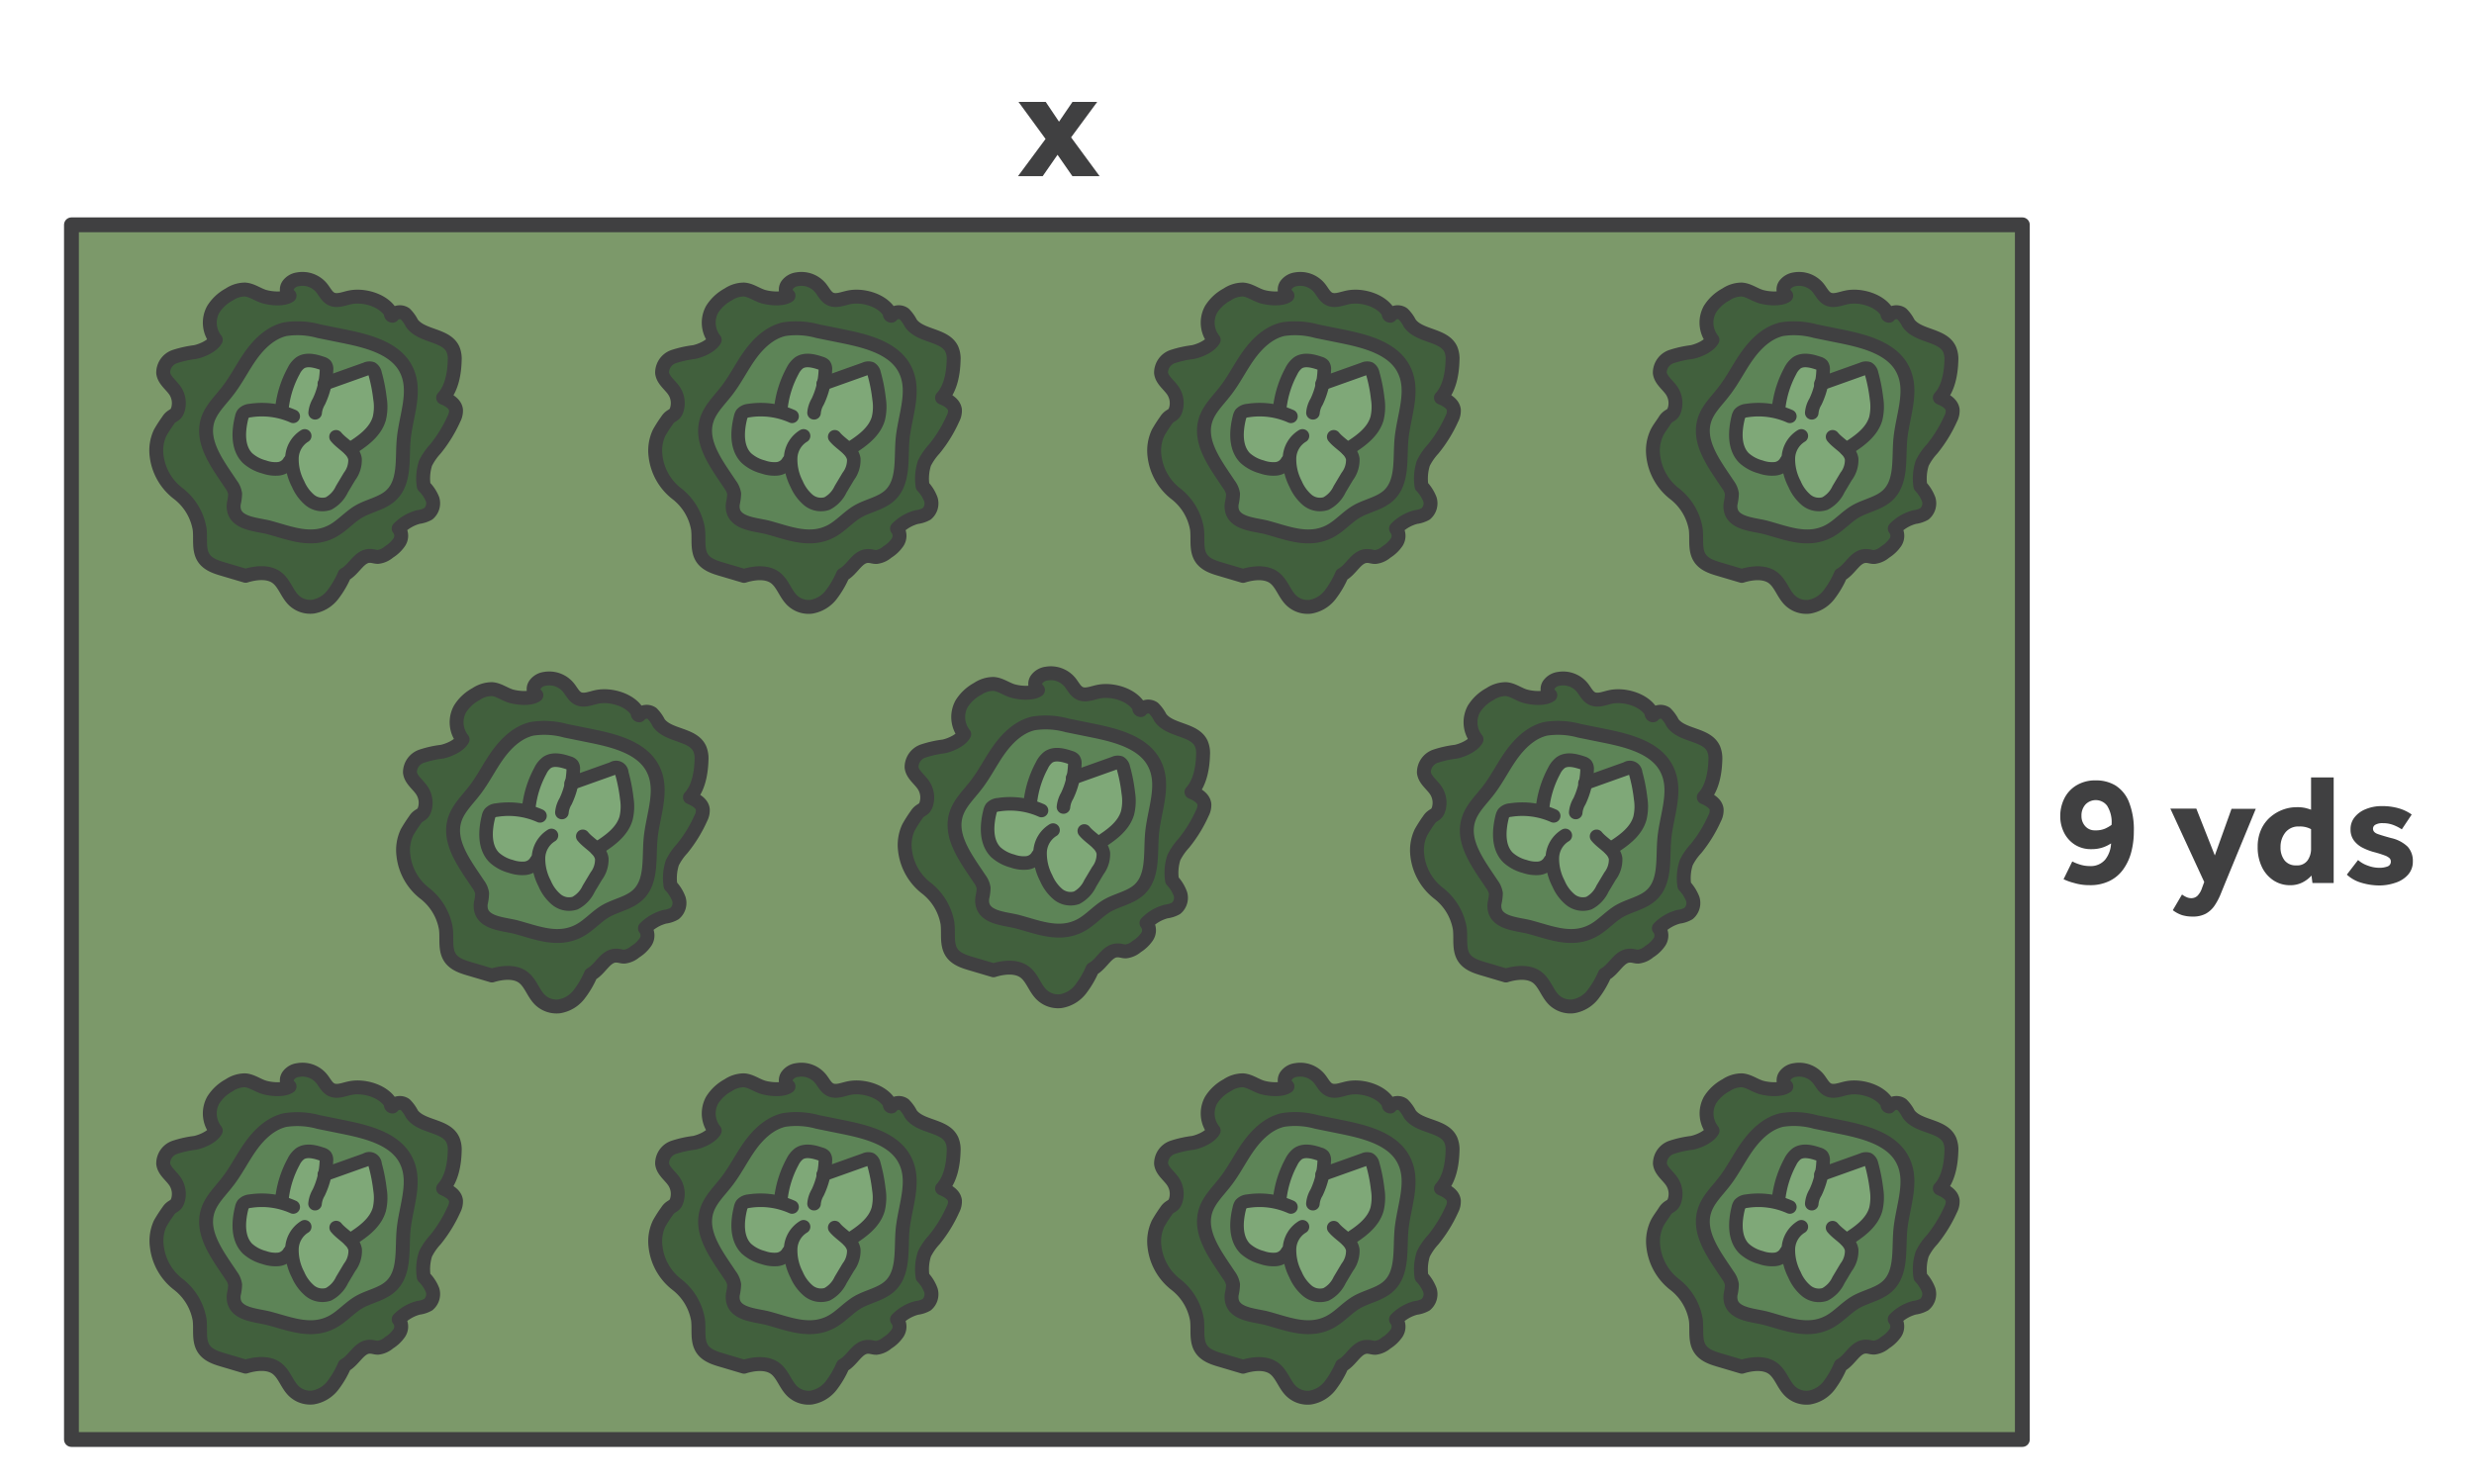 <svg xmlns="http://www.w3.org/2000/svg" width="500" height="300" viewBox="0 0 500 300"><defs><style>.cls-1{fill:#7c996a;stroke-width:3px;}.cls-1,.cls-2,.cls-3,.cls-5{stroke:#404041;stroke-linecap:round;stroke-linejoin:round;}.cls-2{fill:#41603d;}.cls-2,.cls-3{stroke-width:2.81px;}.cls-3{fill:#5d8457;}.cls-4{fill:#7fa878;}.cls-5{fill:none;stroke-width:2.74px;}.cls-6{fill:#404041;}</style></defs><g id="Layer_3" data-name="Layer 3"><rect class="cls-1" x="14.44" y="45.45" width="394.28" height="245.55"/></g><g id="Layer_2" data-name="Layer 2"><path class="cls-2" d="M85.64,98.28A10.08,10.08,0,0,1,86,93.64a12.39,12.39,0,0,1,2-2.89,27.72,27.72,0,0,0,3.75-6.1,3.46,3.46,0,0,0,.41-1.79c-.15-1.24-1.46-2-2.6-2.46,1.76-1.91,2.28-5,2.34-7.59a5,5,0,0,0-.36-2.21c-1.39-3-6.34-2.52-8.29-5.25a7.38,7.38,0,0,0-1.37-1.91,1.91,1.91,0,0,0-2.56.39.34.34,0,0,1-.28-.5c-1.37-2.59-5.46-3.82-8.32-3.21-1.25.26-2.59.87-3.74.31-.91-.44-1.35-1.46-2-2.25a5,5,0,0,0-4.74-1.72,2.92,2.92,0,0,0-2,1.18,1.63,1.63,0,0,0,.28,2.13c-1.16.81-3.61.6-5,.22s-2.58-1.36-4-1.46a5.75,5.75,0,0,0-3.19,1,8.61,8.61,0,0,0-3.23,3,5.58,5.58,0,0,0,.51,6.17c-.67,1.25-2.77,2.18-4.17,2.47a22.38,22.38,0,0,0-4.16.93,3.45,3.45,0,0,0-2.3,3.27c.17,1.5,1.66,2.45,2.48,3.73a4.55,4.55,0,0,1,.51,3.65c-.44,1.47-1.22,1-2,2.26a28.28,28.28,0,0,0-1.6,2.48,8.44,8.44,0,0,0-.72,4.65A11.28,11.28,0,0,0,36,99.75a11.5,11.5,0,0,1,4.33,7.11c.28,2-.28,4.32.89,6,.88,1.27,2.48,1.79,4,2.23l4.42,1.31c2.06-.64,4.7-.92,6.38.42,1.48,1.17,2,3.21,3.35,4.52a4.8,4.8,0,0,0,3.87,1.3,6.35,6.35,0,0,0,4-2.39,18.91,18.91,0,0,0,2.4-4.1c2-1.07,3-3.88,5.22-3.77.52,0,1,.21,1.53.2a4.09,4.09,0,0,0,2.22-1,6.9,6.9,0,0,0,2.1-2,2.35,2.35,0,0,0-.14-2.74,8.69,8.69,0,0,1,4-2.33,5.46,5.46,0,0,0,2-.65,2.8,2.8,0,0,0,.86-2.91A7.79,7.79,0,0,0,85.64,98.28Z"/><path class="cls-3" d="M67.11,107.4c2.06-1.08,3.6-3,5.62-4.11s4.58-1.55,6.3-3.16c2.9-2.72,2.2-7.35,2.56-11.3.43-4.65,2.57-9.53.66-13.79-2-4.51-7.58-6-12.44-7l-5.37-1.09a16.17,16.17,0,0,0-6.8-.4c-2.87.66-5.17,2.84-6.89,5.23s-3,5.07-4.85,7.4C44.49,81,42.74,82.65,42,84.84c-1.48,4.6,2.06,9.1,4.73,13.13a4.07,4.07,0,0,1,.79,1.84,9.43,9.43,0,0,1-.27,2c-.5,4.17,4.63,4.11,7.31,4.87C58.73,107.82,62.93,109.59,67.11,107.4Z"/><path class="cls-4" d="M60.79,88.37a9,9,0,0,0-1.52,6.9,10.32,10.32,0,0,0,1.5,3.57c1,1.54,2.6,2.94,4.43,2.8A5.42,5.42,0,0,0,68.94,99a14.94,14.94,0,0,0,2-4.37,4.69,4.69,0,0,0-.33-4.08c.29.24.72.06,1-.14a10.81,10.81,0,0,0,4.56-7.19,15.28,15.28,0,0,0-1.17-8.56.92.92,0,0,0-.39-.51,1,1,0,0,0-.56,0,45.57,45.57,0,0,0-8.7,2.67,3.64,3.64,0,0,0-.59-3.33,3.06,3.06,0,0,0-3.16-1,4.46,4.46,0,0,0-2.2,1.79,19.17,19.17,0,0,0-2.85,7.89c-.06.28-.13.61-.39.74a1,1,0,0,1-.53.05,21.19,21.19,0,0,0-6,.38,1.25,1.25,0,0,0-.73.34,1.27,1.27,0,0,0-.23.63c-.4,2.39-.79,5,.2,7.18a6.36,6.36,0,0,0,5.76,3.69,2.47,2.47,0,0,0,2.35-1.2c.18-.43.26-1,.72-1.12s.91.3,1.11,0"/><path class="cls-5" d="M59.26,84.16A15.54,15.54,0,0,0,50.54,83a2.09,2.09,0,0,0-1.41.66,2,2,0,0,0-.29.74c-.7,2.81-.86,6.16,1.19,8.21a8.08,8.08,0,0,0,3.37,1.79,6.82,6.82,0,0,0,2.82.38,2.91,2.91,0,0,0,2.3-1.51"/><path class="cls-5" d="M61.58,88.12A5.45,5.45,0,0,0,59,92.61a10.7,10.7,0,0,0,1.24,5.23,8.83,8.83,0,0,0,2.36,3.23,4,4,0,0,0,3.79.72A6.26,6.26,0,0,0,69.1,98.9l1.54-2.58a5.43,5.43,0,0,0,1.11-3.54c-.32-2-2.58-2.92-3.84-4.48"/><path class="cls-5" d="M57,82.33A20.33,20.33,0,0,1,59.35,75a4.48,4.48,0,0,1,1.31-1.64c1.27-.86,3-.41,4.43.08a1.47,1.47,0,0,1,.69.38,1.37,1.37,0,0,1,.21.94,15.91,15.91,0,0,1-1.55,6.43,5.5,5.5,0,0,0-.75,2.26"/><path class="cls-5" d="M65.55,77.59l8.42-3a1.6,1.6,0,0,1,1.17-.09,1.54,1.54,0,0,1,.66,1,32.92,32.92,0,0,1,1,5.1,10.2,10.2,0,0,1-.14,4c-.81,2.82-3.46,4.64-5.94,6.21"/><path class="cls-2" d="M186.46,98.28a10.08,10.08,0,0,1,.37-4.64,12.39,12.39,0,0,1,2-2.89,27.35,27.35,0,0,0,3.75-6.1,3.47,3.47,0,0,0,.42-1.79c-.16-1.24-1.46-2-2.61-2.46,1.76-1.91,2.28-5,2.34-7.59a4.88,4.88,0,0,0-.36-2.21c-1.39-3-6.34-2.52-8.29-5.25a7.38,7.38,0,0,0-1.37-1.91,1.91,1.91,0,0,0-2.56.39.34.34,0,0,1-.28-.5c-1.36-2.59-5.45-3.82-8.32-3.21-1.25.26-2.59.87-3.74.31-.91-.44-1.35-1.46-2-2.25a5,5,0,0,0-4.73-1.72,2.94,2.94,0,0,0-2,1.18,1.64,1.64,0,0,0,.28,2.13c-1.16.81-3.61.6-5,.22s-2.58-1.36-4-1.46a5.75,5.75,0,0,0-3.2,1,8.68,8.68,0,0,0-3.23,3,5.58,5.58,0,0,0,.52,6.17c-.68,1.25-2.78,2.18-4.17,2.47a22.31,22.31,0,0,0-4.17.93,3.45,3.45,0,0,0-2.3,3.27c.17,1.5,1.66,2.45,2.48,3.73a4.51,4.51,0,0,1,.51,3.65c-.43,1.47-1.21,1-2,2.26a26,26,0,0,0-1.59,2.48,8.44,8.44,0,0,0-.73,4.65,11.25,11.25,0,0,0,4.26,7.63,11.49,11.49,0,0,1,4.32,7.11c.28,2-.27,4.32.89,6,.88,1.27,2.48,1.79,4,2.23l4.42,1.31c2.05-.64,4.69-.92,6.38.42,1.47,1.17,2,3.21,3.35,4.52a4.79,4.79,0,0,0,3.86,1.3,6.4,6.4,0,0,0,4-2.39,19.32,19.32,0,0,0,2.4-4.1c2-1.07,2.95-3.88,5.21-3.77.52,0,1,.21,1.53.2a4.06,4.06,0,0,0,2.22-1,6.9,6.9,0,0,0,2.1-2,2.37,2.37,0,0,0-.13-2.74,8.61,8.61,0,0,1,4-2.33,5.52,5.52,0,0,0,2-.65,2.78,2.78,0,0,0,.85-2.91A7.79,7.79,0,0,0,186.46,98.28Z"/><path class="cls-3" d="M167.94,107.4c2.05-1.08,3.59-3,5.61-4.11s4.58-1.55,6.31-3.16c2.89-2.72,2.2-7.35,2.55-11.3.43-4.65,2.58-9.53.66-13.79-2-4.51-7.58-6-12.44-7l-5.37-1.09a16.16,16.16,0,0,0-6.8-.4c-2.87.66-5.17,2.84-6.89,5.23s-3,5.07-4.85,7.4c-1.41,1.82-3.16,3.48-3.87,5.67-1.48,4.6,2.06,9.1,4.73,13.13a4.2,4.2,0,0,1,.8,1.84,11,11,0,0,1-.27,2c-.5,4.17,4.63,4.11,7.3,4.87C159.55,107.82,163.75,109.59,167.94,107.4Z"/><path class="cls-4" d="M161.62,88.37a8.88,8.88,0,0,0-1.52,6.9,10.3,10.3,0,0,0,1.49,3.57c1,1.54,2.6,2.94,4.43,2.8A5.39,5.39,0,0,0,169.76,99a14.69,14.69,0,0,0,2.05-4.37,4.62,4.62,0,0,0-.33-4.08c.29.24.72.06,1-.14a10.81,10.81,0,0,0,4.56-7.19,15.28,15.28,0,0,0-1.17-8.56.92.92,0,0,0-.39-.51,1,1,0,0,0-.56,0,45.26,45.26,0,0,0-8.69,2.67,3.68,3.68,0,0,0-.6-3.33,3.06,3.06,0,0,0-3.16-1,4.4,4.4,0,0,0-2.19,1.79,19.18,19.18,0,0,0-2.86,7.89.72.72,0,0,1-.92.79,21.22,21.22,0,0,0-6,.38,1.25,1.25,0,0,0-.73.34,1.27,1.27,0,0,0-.23.63c-.4,2.39-.79,5,.2,7.18a6.36,6.36,0,0,0,5.76,3.69,2.48,2.48,0,0,0,2.36-1.2c.18-.43.25-1,.71-1.12s.91.3,1.11,0"/><path class="cls-5" d="M160.08,84.16A15.54,15.54,0,0,0,151.36,83a2.11,2.11,0,0,0-1.41.66,2,2,0,0,0-.29.74c-.7,2.81-.86,6.16,1.19,8.21a8.08,8.08,0,0,0,3.37,1.79,6.84,6.84,0,0,0,2.82.38,2.91,2.91,0,0,0,2.3-1.51"/><path class="cls-5" d="M162.4,88.12a5.45,5.45,0,0,0-2.61,4.49A10.7,10.7,0,0,0,161,97.84a8.83,8.83,0,0,0,2.36,3.23,4,4,0,0,0,3.79.72,6.21,6.21,0,0,0,2.74-2.89l1.54-2.58a5.49,5.49,0,0,0,1.12-3.54c-.33-2-2.59-2.92-3.85-4.48"/><path class="cls-5" d="M157.84,82.33A20.52,20.52,0,0,1,160.17,75a4.58,4.58,0,0,1,1.31-1.64c1.27-.86,3-.41,4.43.08a1.42,1.42,0,0,1,.69.38,1.37,1.37,0,0,1,.21.94,15.91,15.91,0,0,1-1.55,6.43,5.34,5.34,0,0,0-.74,2.26"/><path class="cls-5" d="M166.37,77.59l8.42-3A1.6,1.6,0,0,1,176,74.5a1.5,1.5,0,0,1,.66,1,31.79,31.79,0,0,1,1,5.1,10.2,10.2,0,0,1-.14,4c-.81,2.82-3.46,4.64-5.94,6.21"/><path class="cls-2" d="M287.29,98.28a10.08,10.08,0,0,1,.37-4.64,12.35,12.35,0,0,1,2-2.89,27.76,27.76,0,0,0,3.76-6.1,3.46,3.46,0,0,0,.41-1.79c-.16-1.24-1.46-2-2.61-2.46,1.76-1.91,2.28-5,2.34-7.59a5,5,0,0,0-.35-2.21c-1.39-3-6.35-2.52-8.29-5.25a7.41,7.41,0,0,0-1.38-1.91,1.91,1.91,0,0,0-2.56.39.33.33,0,0,1-.27-.5c-1.37-2.59-5.46-3.82-8.32-3.21-1.26.26-2.59.87-3.75.31-.91-.44-1.35-1.46-2-2.25a5,5,0,0,0-4.73-1.72,2.94,2.94,0,0,0-2,1.18,1.63,1.63,0,0,0,.29,2.13c-1.16.81-3.62.6-5,.22s-2.58-1.36-4-1.46a5.72,5.72,0,0,0-3.19,1,8.64,8.64,0,0,0-3.24,3,5.58,5.58,0,0,0,.52,6.17c-.68,1.25-2.77,2.18-4.17,2.47a22.31,22.31,0,0,0-4.17.93,3.46,3.46,0,0,0-2.3,3.27c.17,1.5,1.67,2.45,2.48,3.73a4.51,4.51,0,0,1,.51,3.65c-.43,1.47-1.21,1-2,2.26a28.17,28.17,0,0,0-1.59,2.48,8.53,8.53,0,0,0-.73,4.65,11.29,11.29,0,0,0,4.26,7.63,11.49,11.49,0,0,1,4.32,7.11c.28,2-.27,4.32.9,6,.88,1.27,2.47,1.79,4,2.23l4.42,1.31c2.05-.64,4.69-.92,6.38.42,1.48,1.17,2,3.21,3.35,4.52a4.79,4.79,0,0,0,3.86,1.3,6.38,6.38,0,0,0,4-2.39,19.32,19.32,0,0,0,2.4-4.1c2-1.07,2.95-3.88,5.22-3.77.51,0,1,.21,1.52.2a4.12,4.12,0,0,0,2.23-1,7.14,7.14,0,0,0,2.1-2,2.37,2.37,0,0,0-.14-2.74,8.61,8.61,0,0,1,4-2.33,5.52,5.52,0,0,0,2-.65,2.8,2.8,0,0,0,.86-2.91A8.1,8.1,0,0,0,287.29,98.28Z"/><path class="cls-3" d="M268.76,107.4c2.06-1.08,3.59-3,5.62-4.11s4.58-1.55,6.3-3.16c2.89-2.72,2.2-7.35,2.56-11.3.42-4.65,2.57-9.53.65-13.79-2-4.51-7.58-6-12.44-7l-5.37-1.09a16.16,16.16,0,0,0-6.8-.4c-2.87.66-5.16,2.84-6.89,5.23s-3,5.07-4.85,7.4c-1.41,1.82-3.16,3.48-3.87,5.67-1.48,4.6,2.07,9.1,4.73,13.13a4.2,4.2,0,0,1,.8,1.84,9.43,9.43,0,0,1-.27,2c-.5,4.17,4.63,4.11,7.3,4.87C260.37,107.82,264.57,109.59,268.76,107.4Z"/><path class="cls-4" d="M262.44,88.37a8.93,8.93,0,0,0-1.52,6.9,10.3,10.3,0,0,0,1.49,3.57c1,1.54,2.6,2.94,4.43,2.8A5.43,5.43,0,0,0,270.59,99a14.92,14.92,0,0,0,2-4.37,4.62,4.62,0,0,0-.33-4.08c.3.24.73.06,1-.14a10.74,10.74,0,0,0,4.56-7.19,15.2,15.2,0,0,0-1.17-8.56.88.88,0,0,0-.39-.51,1,1,0,0,0-.56,0,45.48,45.48,0,0,0-8.69,2.67,3.68,3.68,0,0,0-.6-3.33,3.05,3.05,0,0,0-3.16-1,4.4,4.4,0,0,0-2.19,1.79,19.18,19.18,0,0,0-2.86,7.89.72.72,0,0,1-.92.79,21.22,21.22,0,0,0-6,.38,1.31,1.31,0,0,0-.73.34,1.26,1.26,0,0,0-.22.63c-.41,2.39-.8,5,.19,7.18a6.37,6.37,0,0,0,5.76,3.69,2.48,2.48,0,0,0,2.36-1.2c.18-.43.25-1,.71-1.12s.91.3,1.11,0"/><path class="cls-5" d="M260.9,84.16A15.52,15.52,0,0,0,252.19,83a2.11,2.11,0,0,0-1.42.66,2.38,2.38,0,0,0-.29.74c-.7,2.81-.86,6.16,1.19,8.21a8.18,8.18,0,0,0,3.38,1.79,6.79,6.79,0,0,0,2.82.38,2.89,2.89,0,0,0,2.29-1.51"/><path class="cls-5" d="M263.23,88.12a5.43,5.43,0,0,0-2.62,4.49,10.81,10.81,0,0,0,1.24,5.23,8.83,8.83,0,0,0,2.36,3.23,4,4,0,0,0,3.79.72,6.16,6.16,0,0,0,2.74-2.89l1.54-2.58a5.49,5.49,0,0,0,1.12-3.54c-.33-2-2.59-2.92-3.85-4.48"/><path class="cls-5" d="M258.66,82.33A20.52,20.52,0,0,1,261,75a4.58,4.58,0,0,1,1.31-1.64c1.27-.86,3-.41,4.44.08a1.43,1.43,0,0,1,.68.38,1.37,1.37,0,0,1,.21.94,16.07,16.07,0,0,1-1.54,6.43,5.22,5.22,0,0,0-.75,2.26"/><path class="cls-5" d="M267.19,77.59l8.42-3a1.6,1.6,0,0,1,1.17-.09,1.47,1.47,0,0,1,.66,1,30.73,30.73,0,0,1,1,5.1,10.2,10.2,0,0,1-.14,4c-.8,2.82-3.46,4.64-5.94,6.21"/><path class="cls-2" d="M388.11,98.28a10.08,10.08,0,0,1,.37-4.64,12.09,12.09,0,0,1,2-2.89,27.72,27.72,0,0,0,3.75-6.1,3.46,3.46,0,0,0,.41-1.79c-.15-1.24-1.46-2-2.6-2.46,1.76-1.91,2.27-5,2.34-7.59A5,5,0,0,0,394,70.6c-1.39-3-6.34-2.52-8.29-5.25a7.38,7.38,0,0,0-1.37-1.91,1.93,1.93,0,0,0-2.57.39.33.33,0,0,1-.27-.5c-1.37-2.59-5.46-3.82-8.32-3.21-1.25.26-2.59.87-3.74.31-.91-.44-1.36-1.46-2-2.25a5,5,0,0,0-4.73-1.72,3,3,0,0,0-2,1.18,1.64,1.64,0,0,0,.29,2.13c-1.16.81-3.62.6-5,.22s-2.58-1.36-4-1.46a5.72,5.72,0,0,0-3.19,1,8.64,8.64,0,0,0-3.24,3,5.6,5.6,0,0,0,.52,6.17c-.68,1.25-2.77,2.18-4.17,2.47a22.21,22.21,0,0,0-4.16.93,3.47,3.47,0,0,0-2.31,3.27c.18,1.5,1.67,2.45,2.48,3.73a4.51,4.51,0,0,1,.51,3.65c-.43,1.47-1.21,1-2,2.26-.52.83-1.15,1.6-1.59,2.48a8.53,8.53,0,0,0-.73,4.65,11.29,11.29,0,0,0,4.26,7.63,11.45,11.45,0,0,1,4.32,7.11c.28,2-.27,4.32.9,6,.88,1.27,2.48,1.79,4,2.23l4.42,1.31c2.05-.64,4.69-.92,6.38.42,1.48,1.17,2,3.21,3.35,4.52a4.79,4.79,0,0,0,3.86,1.3,6.38,6.38,0,0,0,4-2.39,18.91,18.91,0,0,0,2.4-4.1c2-1.07,2.95-3.88,5.22-3.77.51,0,1,.21,1.53.2a4.12,4.12,0,0,0,2.22-1,7.14,7.14,0,0,0,2.1-2,2.37,2.37,0,0,0-.14-2.74,8.66,8.66,0,0,1,4-2.33,5.52,5.52,0,0,0,2-.65,2.8,2.8,0,0,0,.86-2.91A8.1,8.1,0,0,0,388.11,98.28Z"/><path class="cls-3" d="M369.58,107.4c2.06-1.08,3.6-3,5.62-4.11s4.58-1.55,6.3-3.16c2.89-2.72,2.2-7.35,2.56-11.3.42-4.65,2.57-9.53.65-13.79-2-4.51-7.58-6-12.43-7l-5.38-1.09a16.12,16.12,0,0,0-6.79-.4c-2.88.66-5.17,2.84-6.9,5.23s-3,5.07-4.84,7.4C347,81,345.2,82.65,344.5,84.84c-1.49,4.6,2.06,9.1,4.72,13.13a4.09,4.09,0,0,1,.8,1.84,9.43,9.43,0,0,1-.27,2c-.5,4.17,4.63,4.11,7.3,4.87C361.19,107.82,365.4,109.59,369.58,107.4Z"/><path class="cls-4" d="M363.26,88.37a8.93,8.93,0,0,0-1.52,6.9,10.32,10.32,0,0,0,1.5,3.57c1,1.54,2.6,2.94,4.42,2.8A5.41,5.41,0,0,0,371.41,99a14.94,14.94,0,0,0,2-4.37,4.69,4.69,0,0,0-.33-4.08c.29.24.72.06,1-.14a10.74,10.74,0,0,0,4.56-7.19,15.2,15.2,0,0,0-1.17-8.56.9.9,0,0,0-.38-.51,1,1,0,0,0-.57,0,45.7,45.7,0,0,0-8.69,2.67,3.68,3.68,0,0,0-.6-3.33,3.05,3.05,0,0,0-3.16-1A4.4,4.4,0,0,0,362,74.22a19.18,19.18,0,0,0-2.86,7.89.72.72,0,0,1-.92.79,21.12,21.12,0,0,0-6,.38,1.3,1.3,0,0,0-.74.34,1.36,1.36,0,0,0-.22.63c-.41,2.39-.79,5,.19,7.18a6.37,6.37,0,0,0,5.77,3.69,2.47,2.47,0,0,0,2.35-1.2c.18-.43.26-1,.71-1.12s.91.3,1.12,0"/><path class="cls-5" d="M361.73,84.16A15.55,15.55,0,0,0,353,83a2.13,2.13,0,0,0-1.42.66,2.38,2.38,0,0,0-.29.74c-.69,2.81-.86,6.16,1.2,8.21a8.08,8.08,0,0,0,3.37,1.79,6.79,6.79,0,0,0,2.82.38A2.87,2.87,0,0,0,361,93.25"/><path class="cls-5" d="M364.05,88.12a5.46,5.46,0,0,0-2.62,4.49,10.82,10.82,0,0,0,1.25,5.23,8.61,8.61,0,0,0,2.36,3.23,4,4,0,0,0,3.79.72,6.19,6.19,0,0,0,2.73-2.89l1.54-2.58a5.44,5.44,0,0,0,1.12-3.54c-.33-2-2.58-2.92-3.85-4.48"/><path class="cls-5" d="M359.48,82.33A20.72,20.72,0,0,1,361.81,75a4.58,4.58,0,0,1,1.31-1.64c1.27-.86,3-.41,4.44.08a1.39,1.39,0,0,1,.68.38,1.44,1.44,0,0,1,.22.94,15.91,15.91,0,0,1-1.55,6.43,5.22,5.22,0,0,0-.75,2.26"/><path class="cls-5" d="M368,77.59l8.41-3a1.62,1.62,0,0,1,1.18-.09,1.54,1.54,0,0,1,.66,1,32.92,32.92,0,0,1,1,5.1,10.39,10.39,0,0,1-.15,4c-.8,2.82-3.46,4.64-5.94,6.21"/><path class="cls-2" d="M85.64,258.14A10.08,10.08,0,0,1,86,253.5a12.18,12.18,0,0,1,2-2.89,27.72,27.72,0,0,0,3.75-6.1,3.46,3.46,0,0,0,.41-1.79c-.15-1.24-1.46-1.95-2.6-2.46,1.76-1.92,2.28-5,2.34-7.59a5,5,0,0,0-.36-2.21c-1.39-3.06-6.34-2.52-8.29-5.25a7.38,7.38,0,0,0-1.37-1.91,1.9,1.9,0,0,0-2.56.39.34.34,0,0,1-.28-.51c-1.37-2.58-5.46-3.81-8.32-3.2-1.25.26-2.59.87-3.74.31-.91-.44-1.35-1.46-2-2.25a5,5,0,0,0-4.74-1.72,2.85,2.85,0,0,0-2,1.18,1.63,1.63,0,0,0,.28,2.13c-1.16.81-3.61.6-5,.22s-2.58-1.36-4-1.46a5.75,5.75,0,0,0-3.19,1,8.61,8.61,0,0,0-3.23,3,5.58,5.58,0,0,0,.51,6.17c-.67,1.25-2.77,2.18-4.17,2.47a21.61,21.61,0,0,0-4.16.93,3.45,3.45,0,0,0-2.3,3.27c.17,1.5,1.66,2.45,2.48,3.73a4.55,4.55,0,0,1,.51,3.65c-.44,1.47-1.22,1-2,2.26a28.28,28.28,0,0,0-1.6,2.48A8.42,8.42,0,0,0,31.7,252,11.28,11.28,0,0,0,36,259.61a11.5,11.5,0,0,1,4.33,7.11c.28,2-.28,4.32.89,6,.88,1.28,2.48,1.8,4,2.24l4.42,1.31c2.06-.64,4.7-.92,6.38.42,1.48,1.17,2,3.21,3.35,4.52a4.8,4.8,0,0,0,3.87,1.3,6.4,6.4,0,0,0,4-2.39,18.91,18.91,0,0,0,2.4-4.1c2-1.07,3-3.88,5.22-3.77.52,0,1,.21,1.53.2a4.09,4.09,0,0,0,2.22-1,6.9,6.9,0,0,0,2.1-2,2.35,2.35,0,0,0-.14-2.74,8.69,8.69,0,0,1,4-2.33,5.46,5.46,0,0,0,2-.65,2.8,2.8,0,0,0,.86-2.91A7.79,7.79,0,0,0,85.64,258.14Z"/><path class="cls-3" d="M67.11,267.26c2.06-1.08,3.6-3,5.62-4.11S77.31,261.6,79,260c2.9-2.71,2.2-7.34,2.56-11.29.43-4.66,2.57-9.53.66-13.79-2-4.52-7.58-6-12.44-7l-5.37-1.09a16.17,16.17,0,0,0-6.8-.4c-2.87.66-5.17,2.84-6.89,5.23s-3,5.07-4.85,7.4c-1.41,1.82-3.16,3.48-3.87,5.67-1.48,4.6,2.06,9.1,4.73,13.13a4.07,4.07,0,0,1,.79,1.84,9.43,9.43,0,0,1-.27,2c-.5,4.17,4.63,4.1,7.31,4.87C58.73,267.68,62.93,269.45,67.11,267.26Z"/><path class="cls-4" d="M60.79,248.23a9,9,0,0,0-1.52,6.9,10.41,10.41,0,0,0,1.5,3.57c1,1.54,2.6,2.94,4.43,2.8,1.58-.12,2.84-1.37,3.74-2.67a14.94,14.94,0,0,0,2-4.37,4.69,4.69,0,0,0-.33-4.08c.29.24.72.06,1-.15a10.79,10.79,0,0,0,4.56-7.18,15.28,15.28,0,0,0-1.17-8.56.92.92,0,0,0-.39-.51.89.89,0,0,0-.56,0,45.57,45.57,0,0,0-8.7,2.67,3.64,3.64,0,0,0-.59-3.33,3.09,3.09,0,0,0-3.16-1,4.54,4.54,0,0,0-2.2,1.8A19.18,19.18,0,0,0,56.64,242a1,1,0,0,1-.39.75,1,1,0,0,1-.53,0,21.19,21.19,0,0,0-6,.38,1.19,1.19,0,0,0-.73.34,1.23,1.23,0,0,0-.23.63c-.4,2.39-.79,4.95.2,7.18A6.37,6.37,0,0,0,54.72,255a2.47,2.47,0,0,0,2.35-1.2c.18-.43.26-1,.72-1.12s.91.3,1.11,0"/><path class="cls-5" d="M59.26,244a15.54,15.54,0,0,0-8.72-1.18,2.09,2.09,0,0,0-1.41.66,2,2,0,0,0-.29.74c-.7,2.81-.86,6.16,1.19,8.21a8.08,8.08,0,0,0,3.37,1.79,6.82,6.82,0,0,0,2.82.38,2.91,2.91,0,0,0,2.3-1.51"/><path class="cls-5" d="M61.58,248A5.43,5.43,0,0,0,59,252.47a10.7,10.7,0,0,0,1.24,5.23,8.72,8.72,0,0,0,2.36,3.22,4,4,0,0,0,3.79.73,6.26,6.26,0,0,0,2.74-2.89l1.54-2.58a5.43,5.43,0,0,0,1.11-3.54c-.32-2-2.58-2.92-3.84-4.48"/><path class="cls-5" d="M57,242.19a20.33,20.33,0,0,1,2.33-7.31,4.48,4.48,0,0,1,1.31-1.64c1.27-.86,3-.41,4.43.08a1.47,1.47,0,0,1,.69.38,1.37,1.37,0,0,1,.21.94,16,16,0,0,1-1.55,6.43,5.5,5.5,0,0,0-.75,2.26"/><path class="cls-5" d="M65.55,237.45l8.42-3a1.17,1.17,0,0,1,1.83.94,33.28,33.28,0,0,1,1,5.11,10.2,10.2,0,0,1-.14,4c-.81,2.82-3.46,4.64-5.94,6.21"/><path class="cls-2" d="M186.46,258.14a10.08,10.08,0,0,1,.37-4.64,12.18,12.18,0,0,1,2-2.89,27.35,27.35,0,0,0,3.75-6.1,3.47,3.47,0,0,0,.42-1.79c-.16-1.24-1.46-1.95-2.61-2.46,1.76-1.92,2.28-5,2.34-7.59a4.88,4.88,0,0,0-.36-2.21c-1.39-3.06-6.34-2.52-8.29-5.25a7.38,7.38,0,0,0-1.37-1.91,1.9,1.9,0,0,0-2.56.39.34.34,0,0,1-.28-.51c-1.36-2.58-5.45-3.81-8.32-3.2-1.25.26-2.59.87-3.74.31-.91-.44-1.35-1.46-2-2.25a5,5,0,0,0-4.73-1.72,2.87,2.87,0,0,0-2,1.18,1.64,1.64,0,0,0,.28,2.13c-1.16.81-3.61.6-5,.22s-2.58-1.36-4-1.46a5.75,5.75,0,0,0-3.2,1,8.68,8.68,0,0,0-3.23,3,5.58,5.58,0,0,0,.52,6.17c-.68,1.25-2.78,2.18-4.17,2.47a21.54,21.54,0,0,0-4.17.93,3.45,3.45,0,0,0-2.3,3.27c.17,1.5,1.66,2.45,2.48,3.73a4.51,4.51,0,0,1,.51,3.65c-.43,1.47-1.21,1-2,2.26a26,26,0,0,0-1.59,2.48,8.43,8.43,0,0,0-.73,4.65,11.25,11.25,0,0,0,4.26,7.63,11.49,11.49,0,0,1,4.32,7.11c.28,2-.27,4.32.89,6,.88,1.28,2.48,1.8,4,2.24l4.42,1.31c2.05-.64,4.69-.92,6.38.42,1.47,1.17,2,3.21,3.35,4.52a4.79,4.79,0,0,0,3.86,1.3,6.45,6.45,0,0,0,4-2.39,19.32,19.32,0,0,0,2.4-4.1c2-1.07,2.95-3.88,5.21-3.77.52,0,1,.21,1.53.2a4.06,4.06,0,0,0,2.22-1,6.9,6.9,0,0,0,2.1-2,2.37,2.37,0,0,0-.13-2.74,8.61,8.61,0,0,1,4-2.33,5.52,5.52,0,0,0,2-.65,2.78,2.78,0,0,0,.85-2.91A7.79,7.79,0,0,0,186.46,258.14Z"/><path class="cls-3" d="M167.94,267.26c2.05-1.08,3.59-3,5.61-4.11s4.58-1.55,6.31-3.17c2.89-2.71,2.2-7.34,2.55-11.29.43-4.66,2.58-9.53.66-13.79-2-4.52-7.58-6-12.44-7l-5.37-1.09a16.16,16.16,0,0,0-6.8-.4c-2.87.66-5.17,2.84-6.89,5.23s-3,5.07-4.85,7.4c-1.41,1.82-3.16,3.48-3.87,5.67-1.48,4.6,2.06,9.1,4.73,13.13a4.2,4.2,0,0,1,.8,1.84,11,11,0,0,1-.27,2c-.5,4.17,4.63,4.1,7.3,4.87C159.55,267.68,163.75,269.45,167.94,267.26Z"/><path class="cls-4" d="M161.62,248.23a8.88,8.88,0,0,0-1.52,6.9,10.38,10.38,0,0,0,1.49,3.57c1,1.54,2.6,2.94,4.43,2.8a5.42,5.42,0,0,0,3.74-2.67,14.69,14.69,0,0,0,2.05-4.37,4.62,4.62,0,0,0-.33-4.08c.29.24.72.06,1-.15a10.79,10.79,0,0,0,4.56-7.18,15.28,15.28,0,0,0-1.17-8.56.92.92,0,0,0-.39-.51.89.89,0,0,0-.56,0,45.26,45.26,0,0,0-8.69,2.67,3.67,3.67,0,0,0-.6-3.33,3.08,3.08,0,0,0-3.16-1,4.47,4.47,0,0,0-2.19,1.8,19.19,19.19,0,0,0-2.86,7.88,1,1,0,0,1-.39.75,1,1,0,0,1-.53,0,21.22,21.22,0,0,0-6,.38,1.19,1.19,0,0,0-.73.34,1.23,1.23,0,0,0-.23.63c-.4,2.39-.79,4.95.2,7.18a6.37,6.37,0,0,0,5.76,3.69,2.48,2.48,0,0,0,2.36-1.2c.18-.43.25-1,.71-1.12s.91.3,1.11,0"/><path class="cls-5" d="M160.08,244a15.54,15.54,0,0,0-8.72-1.18,2.11,2.11,0,0,0-1.41.66,2,2,0,0,0-.29.74c-.7,2.81-.86,6.16,1.19,8.21a8.08,8.08,0,0,0,3.37,1.79,6.84,6.84,0,0,0,2.82.38,2.91,2.91,0,0,0,2.3-1.51"/><path class="cls-5" d="M162.4,248a5.43,5.43,0,0,0-2.61,4.49A10.7,10.7,0,0,0,161,257.7a8.72,8.72,0,0,0,2.36,3.22,4,4,0,0,0,3.79.73,6.21,6.21,0,0,0,2.74-2.89l1.54-2.58a5.49,5.49,0,0,0,1.12-3.54c-.33-2-2.59-2.92-3.85-4.48"/><path class="cls-5" d="M157.84,242.19a20.52,20.52,0,0,1,2.33-7.31,4.58,4.58,0,0,1,1.31-1.64c1.27-.86,3-.41,4.43.08a1.42,1.42,0,0,1,.69.38,1.37,1.37,0,0,1,.21.94,16,16,0,0,1-1.55,6.43,5.34,5.34,0,0,0-.74,2.26"/><path class="cls-5" d="M166.37,237.45l8.42-3a1.55,1.55,0,0,1,1.17-.09,1.51,1.51,0,0,1,.66,1,32.13,32.13,0,0,1,1,5.11,10.2,10.2,0,0,1-.14,4c-.81,2.82-3.46,4.64-5.94,6.21"/><path class="cls-2" d="M135.51,179.05a10,10,0,0,1,.37-4.63,12.18,12.18,0,0,1,2-2.89,27.56,27.56,0,0,0,3.75-6.11,3.42,3.42,0,0,0,.41-1.79c-.15-1.24-1.46-1.95-2.6-2.45,1.76-1.92,2.27-5,2.34-7.59a5.07,5.07,0,0,0-.36-2.22c-1.39-3.05-6.34-2.52-8.29-5.24a7.27,7.27,0,0,0-1.37-1.92,1.93,1.93,0,0,0-2.57.4.35.35,0,0,1-.27-.51c-1.37-2.59-5.46-3.81-8.32-3.21-1.25.27-2.59.88-3.74.32-.91-.44-1.35-1.47-2-2.25a5,5,0,0,0-4.74-1.73,2.89,2.89,0,0,0-2,1.19,1.62,1.62,0,0,0,.28,2.12c-1.16.82-3.62.6-5,.23s-2.58-1.37-4-1.46a5.82,5.82,0,0,0-3.19,1,8.61,8.61,0,0,0-3.23,3,5.58,5.58,0,0,0,.51,6.17c-.67,1.26-2.77,2.18-4.17,2.48a20.89,20.89,0,0,0-4.16.93,3.46,3.46,0,0,0-2.31,3.26c.18,1.51,1.67,2.46,2.48,3.74a4.51,4.51,0,0,1,.52,3.65c-.44,1.46-1.22,1-2,2.25a28.44,28.44,0,0,0-1.6,2.49,8.39,8.39,0,0,0-.72,4.64,11.26,11.26,0,0,0,4.25,7.63,11.45,11.45,0,0,1,4.32,7.11c.29,2-.27,4.32.9,6,.88,1.27,2.48,1.79,4,2.23l4.42,1.31c2.06-.63,4.7-.91,6.38.42,1.48,1.17,2,3.22,3.35,4.53a4.83,4.83,0,0,0,3.87,1.29,6.35,6.35,0,0,0,4-2.39,18.6,18.6,0,0,0,2.4-4.09c2-1.08,2.95-3.88,5.22-3.77.51,0,1,.21,1.53.2a4.11,4.11,0,0,0,2.22-1,6.79,6.79,0,0,0,2.1-2,2.37,2.37,0,0,0-.14-2.74,8.76,8.76,0,0,1,4-2.32,5.29,5.29,0,0,0,2-.66,2.79,2.79,0,0,0,.86-2.91A7.88,7.88,0,0,0,135.51,179.05Z"/><path class="cls-3" d="M117,188.17c2.06-1.07,3.6-3,5.62-4.1s4.58-1.55,6.3-3.17c2.89-2.72,2.2-7.35,2.56-11.3.42-4.65,2.57-9.52.66-13.78-2-4.52-7.58-6-12.44-7l-5.37-1.09a16.34,16.34,0,0,0-6.8-.4c-2.88.66-5.17,2.84-6.9,5.23s-3,5.07-4.84,7.4c-1.41,1.82-3.16,3.49-3.87,5.68-1.48,4.6,2.06,9.1,4.73,13.13a4,4,0,0,1,.79,1.83,9.34,9.34,0,0,1-.27,2c-.5,4.17,4.63,4.11,7.3,4.87C108.6,188.59,112.8,190.37,117,188.17Z"/><path class="cls-4" d="M110.66,169.15a8.92,8.92,0,0,0-1.52,6.9,10.28,10.28,0,0,0,1.5,3.56c1,1.54,2.6,2.95,4.43,2.81a5.46,5.46,0,0,0,3.74-2.68,15,15,0,0,0,2-4.36c.38-1.36.53-3-.33-4.08.29.23.72,0,1-.15a10.79,10.79,0,0,0,4.56-7.19A15.31,15.31,0,0,0,125,155.4a.69.69,0,0,0-.95-.51,45.54,45.54,0,0,0-8.7,2.66,3.65,3.65,0,0,0-.6-3.33,3.06,3.06,0,0,0-3.15-1,4.4,4.4,0,0,0-2.2,1.8,19.13,19.13,0,0,0-2.85,7.88c-.06.29-.13.61-.39.74a1,1,0,0,1-.53.06,21.19,21.19,0,0,0-6,.37,1.3,1.3,0,0,0-.74.34,1.4,1.4,0,0,0-.22.63c-.41,2.4-.79,5,.19,7.18a6.39,6.39,0,0,0,5.77,3.7,2.47,2.47,0,0,0,2.35-1.2c.18-.43.26-1,.72-1.12s.91.3,1.11,0"/><path class="cls-5" d="M109.13,164.93a15.53,15.53,0,0,0-8.72-1.17,2,2,0,0,0-1.41.66,1.93,1.93,0,0,0-.29.73c-.7,2.81-.86,6.17,1.19,8.21a8,8,0,0,0,3.37,1.8,7,7,0,0,0,2.82.37,2.92,2.92,0,0,0,2.3-1.5"/><path class="cls-5" d="M111.45,168.89a5.5,5.5,0,0,0-2.62,4.5,10.78,10.78,0,0,0,1.25,5.22,8.56,8.56,0,0,0,2.36,3.23,4,4,0,0,0,3.79.73,6.23,6.23,0,0,0,2.74-2.9l1.54-2.57a5.5,5.5,0,0,0,1.11-3.54c-.32-2-2.58-2.93-3.84-4.49"/><path class="cls-5" d="M106.89,163.11a20.26,20.26,0,0,1,2.33-7.31,4.38,4.38,0,0,1,1.31-1.64c1.26-.87,3-.41,4.43.07a1.48,1.48,0,0,1,.69.39,1.35,1.35,0,0,1,.21.93,16,16,0,0,1-1.55,6.44,5.35,5.35,0,0,0-.75,2.26"/><path class="cls-5" d="M115.42,158.36l8.42-3a1.16,1.16,0,0,1,1.83.94,32.81,32.81,0,0,1,1,5.11,10.2,10.2,0,0,1-.14,4c-.81,2.82-3.46,4.64-5.94,6.2"/><path class="cls-2" d="M287.29,258.14a10.08,10.08,0,0,1,.37-4.64,12.14,12.14,0,0,1,2-2.89,27.76,27.76,0,0,0,3.76-6.1,3.46,3.46,0,0,0,.41-1.79c-.16-1.24-1.46-1.95-2.61-2.46,1.76-1.92,2.28-5,2.34-7.59a5,5,0,0,0-.35-2.21c-1.39-3.06-6.35-2.52-8.29-5.25a7.41,7.41,0,0,0-1.38-1.91,1.9,1.9,0,0,0-2.56.39.34.34,0,0,1-.27-.51c-1.37-2.58-5.46-3.81-8.32-3.2-1.26.26-2.59.87-3.75.31-.91-.44-1.35-1.46-2-2.25a5,5,0,0,0-4.73-1.72,2.87,2.87,0,0,0-2,1.18,1.63,1.63,0,0,0,.29,2.13c-1.16.81-3.62.6-5,.22s-2.58-1.36-4-1.46a5.72,5.72,0,0,0-3.19,1,8.64,8.64,0,0,0-3.24,3,5.58,5.58,0,0,0,.52,6.17c-.68,1.25-2.77,2.18-4.17,2.47a21.54,21.54,0,0,0-4.17.93,3.46,3.46,0,0,0-2.3,3.27c.17,1.5,1.67,2.45,2.48,3.73a4.51,4.51,0,0,1,.51,3.65c-.43,1.47-1.21,1-2,2.26a28.17,28.17,0,0,0-1.59,2.48,8.52,8.52,0,0,0-.73,4.65,11.29,11.29,0,0,0,4.26,7.63,11.49,11.49,0,0,1,4.32,7.11c.28,2-.27,4.32.9,6,.88,1.28,2.47,1.8,4,2.24l4.42,1.31c2.05-.64,4.69-.92,6.38.42,1.48,1.17,2,3.21,3.35,4.52a4.79,4.79,0,0,0,3.86,1.3,6.42,6.42,0,0,0,4-2.39,19.32,19.32,0,0,0,2.4-4.1c2-1.07,2.95-3.88,5.22-3.77.51,0,1,.21,1.52.2a4.12,4.12,0,0,0,2.23-1,7.14,7.14,0,0,0,2.1-2,2.37,2.37,0,0,0-.14-2.74,8.61,8.61,0,0,1,4-2.33,5.52,5.52,0,0,0,2-.65,2.8,2.8,0,0,0,.86-2.91A8.1,8.1,0,0,0,287.29,258.14Z"/><path class="cls-3" d="M268.76,267.26c2.06-1.08,3.59-3,5.62-4.11s4.58-1.55,6.3-3.17c2.89-2.71,2.2-7.34,2.56-11.29.42-4.66,2.57-9.53.65-13.79-2-4.52-7.58-6-12.44-7l-5.37-1.09a16.16,16.16,0,0,0-6.8-.4c-2.87.66-5.16,2.84-6.89,5.23s-3,5.07-4.85,7.4c-1.41,1.82-3.16,3.48-3.87,5.67-1.48,4.6,2.07,9.1,4.73,13.13a4.2,4.2,0,0,1,.8,1.84,9.43,9.43,0,0,1-.27,2c-.5,4.17,4.63,4.1,7.3,4.87C260.37,267.68,264.57,269.45,268.76,267.26Z"/><path class="cls-4" d="M262.44,248.23a8.93,8.93,0,0,0-1.52,6.9,10.38,10.38,0,0,0,1.49,3.57c1,1.54,2.6,2.94,4.43,2.8,1.58-.12,2.85-1.37,3.75-2.67a14.92,14.92,0,0,0,2-4.37,4.62,4.62,0,0,0-.33-4.08c.3.24.73.06,1-.15a10.72,10.72,0,0,0,4.56-7.18,15.2,15.2,0,0,0-1.17-8.56.88.88,0,0,0-.39-.51.89.89,0,0,0-.56,0,45.48,45.48,0,0,0-8.69,2.67,3.67,3.67,0,0,0-.6-3.33,3.08,3.08,0,0,0-3.16-1,4.47,4.47,0,0,0-2.19,1.8,19.19,19.19,0,0,0-2.86,7.88,1,1,0,0,1-.39.75,1,1,0,0,1-.53,0,21.22,21.22,0,0,0-6,.38,1.24,1.24,0,0,0-.73.34,1.22,1.22,0,0,0-.22.63c-.41,2.39-.8,4.95.19,7.18a6.38,6.38,0,0,0,5.76,3.69,2.48,2.48,0,0,0,2.36-1.2c.18-.43.25-1,.71-1.12s.91.3,1.11,0"/><path class="cls-5" d="M260.9,244a15.52,15.52,0,0,0-8.71-1.18,2.11,2.11,0,0,0-1.42.66,2.38,2.38,0,0,0-.29.74c-.7,2.81-.86,6.16,1.19,8.21a8.18,8.18,0,0,0,3.38,1.79,6.79,6.79,0,0,0,2.82.38,2.89,2.89,0,0,0,2.29-1.51"/><path class="cls-5" d="M263.23,248a5.42,5.42,0,0,0-2.62,4.49,10.81,10.81,0,0,0,1.24,5.23,8.72,8.72,0,0,0,2.36,3.22,4,4,0,0,0,3.79.73,6.16,6.16,0,0,0,2.74-2.89l1.54-2.58a5.49,5.49,0,0,0,1.12-3.54c-.33-2-2.59-2.92-3.85-4.48"/><path class="cls-5" d="M258.66,242.19a20.52,20.52,0,0,1,2.33-7.31,4.58,4.58,0,0,1,1.31-1.64c1.27-.86,3-.41,4.44.08a1.43,1.43,0,0,1,.68.38,1.37,1.37,0,0,1,.21.94,16.11,16.11,0,0,1-1.54,6.43,5.22,5.22,0,0,0-.75,2.26"/><path class="cls-5" d="M267.19,237.45l8.42-3a1.55,1.55,0,0,1,1.17-.09,1.47,1.47,0,0,1,.66,1,31.05,31.05,0,0,1,1,5.11,10.2,10.2,0,0,1-.14,4c-.8,2.82-3.46,4.64-5.94,6.21"/><path class="cls-2" d="M340.41,179.05a10,10,0,0,1,.37-4.63,11.9,11.9,0,0,1,2-2.89,27.56,27.56,0,0,0,3.75-6.11,3.42,3.42,0,0,0,.41-1.79c-.15-1.24-1.46-1.95-2.6-2.45,1.75-1.92,2.27-5,2.34-7.59a5.22,5.22,0,0,0-.36-2.22c-1.39-3.05-6.34-2.52-8.29-5.24a7.08,7.08,0,0,0-1.38-1.92,1.92,1.92,0,0,0-2.56.4.34.34,0,0,1-.27-.51c-1.37-2.59-5.46-3.81-8.32-3.21-1.25.27-2.59.88-3.74.32-.92-.44-1.36-1.47-2-2.25a5,5,0,0,0-4.73-1.73,2.94,2.94,0,0,0-2,1.19,1.62,1.62,0,0,0,.29,2.12c-1.16.82-3.62.6-5,.23s-2.58-1.37-4-1.46a5.79,5.79,0,0,0-3.19,1,8.64,8.64,0,0,0-3.24,3,5.58,5.58,0,0,0,.52,6.17c-.68,1.26-2.77,2.18-4.17,2.48a20.83,20.83,0,0,0-4.17.93,3.47,3.47,0,0,0-2.3,3.26c.17,1.51,1.67,2.46,2.48,3.74a4.51,4.51,0,0,1,.51,3.65c-.43,1.46-1.21,1-2,2.25a28.33,28.33,0,0,0-1.59,2.49,8.48,8.48,0,0,0-.73,4.64,11.27,11.27,0,0,0,4.26,7.63,11.49,11.49,0,0,1,4.32,7.11c.28,2-.27,4.32.9,6,.88,1.27,2.48,1.79,4,2.23l4.42,1.31c2.05-.63,4.69-.91,6.38.42,1.48,1.17,2,3.22,3.35,4.53a4.82,4.82,0,0,0,3.86,1.29,6.38,6.38,0,0,0,4-2.39,19,19,0,0,0,2.4-4.09c2-1.08,2.95-3.88,5.22-3.77.51,0,1,.21,1.53.2a4.14,4.14,0,0,0,2.22-1,6.9,6.9,0,0,0,2.1-2,2.37,2.37,0,0,0-.14-2.74,8.68,8.68,0,0,1,4-2.32,5.34,5.34,0,0,0,2-.66,2.79,2.79,0,0,0,.86-2.91A8.21,8.21,0,0,0,340.41,179.05Z"/><path class="cls-3" d="M321.88,188.17c2.06-1.07,3.6-3,5.62-4.1s4.58-1.55,6.3-3.17c2.89-2.72,2.2-7.35,2.56-11.3.42-4.65,2.57-9.52.65-13.78-2-4.52-7.58-6-12.43-7l-5.38-1.09a16.28,16.28,0,0,0-6.79-.4c-2.88.66-5.17,2.84-6.9,5.23s-3,5.07-4.84,7.4c-1.42,1.82-3.17,3.49-3.87,5.68-1.49,4.6,2.06,9.1,4.72,13.13a4.11,4.11,0,0,1,.8,1.83,9.34,9.34,0,0,1-.27,2c-.5,4.17,4.63,4.11,7.3,4.87C313.49,188.59,317.7,190.37,321.88,188.17Z"/><path class="cls-4" d="M315.56,169.15a8.92,8.92,0,0,0-1.52,6.9,10.09,10.09,0,0,0,1.5,3.56c1,1.54,2.59,2.95,4.42,2.81a5.46,5.46,0,0,0,3.75-2.68,15,15,0,0,0,2-4.36,4.65,4.65,0,0,0-.32-4.08c.29.23.72,0,1-.15A10.72,10.72,0,0,0,331,164a15.22,15.22,0,0,0-1.17-8.56.88.88,0,0,0-.38-.5.92.92,0,0,0-.57,0,45.67,45.67,0,0,0-8.69,2.66,3.68,3.68,0,0,0-.6-3.33,3.07,3.07,0,0,0-3.16-1,4.42,4.42,0,0,0-2.19,1.8,19.14,19.14,0,0,0-2.86,7.88.74.74,0,0,1-.92.8,21.12,21.12,0,0,0-6,.37,1.3,1.3,0,0,0-.74.34,1.29,1.29,0,0,0-.22.63c-.41,2.4-.8,5,.19,7.18a6.38,6.38,0,0,0,5.76,3.7,2.48,2.48,0,0,0,2.36-1.2c.18-.43.26-1,.71-1.12s.91.3,1.12,0"/><path class="cls-5" d="M314,164.93a15.51,15.51,0,0,0-8.71-1.17,2,2,0,0,0-1.42.66,2.32,2.32,0,0,0-.29.73c-.69,2.81-.86,6.17,1.2,8.21a8,8,0,0,0,3.37,1.8,7,7,0,0,0,2.82.37,2.9,2.9,0,0,0,2.29-1.5"/><path class="cls-5" d="M316.35,168.89a5.45,5.45,0,0,0-2.62,4.5,10.88,10.88,0,0,0,1.24,5.22,8.59,8.59,0,0,0,2.37,3.23,4,4,0,0,0,3.79.73,6.16,6.16,0,0,0,2.73-2.9l1.54-2.57a5.51,5.51,0,0,0,1.12-3.54c-.33-2-2.58-2.93-3.85-4.49"/><path class="cls-5" d="M311.78,163.11a20.46,20.46,0,0,1,2.33-7.31,4.58,4.58,0,0,1,1.31-1.64c1.27-.87,3-.41,4.44.07a1.45,1.45,0,0,1,.68.39,1.41,1.41,0,0,1,.22.93,16.17,16.17,0,0,1-1.55,6.44,5.22,5.22,0,0,0-.75,2.26"/><path class="cls-5" d="M320.32,158.36l8.41-3a1.17,1.17,0,0,1,1.84.94,31.66,31.66,0,0,1,1,5.11,10.2,10.2,0,0,1-.14,4c-.8,2.82-3.46,4.64-5.94,6.2"/><path class="cls-2" d="M236.88,178a9.94,9.94,0,0,1,.36-4.64,12.7,12.7,0,0,1,2-2.89,27.35,27.35,0,0,0,3.75-6.1,3.45,3.45,0,0,0,.42-1.79c-.16-1.24-1.46-2-2.61-2.46,1.76-1.91,2.28-5,2.34-7.58a4.9,4.9,0,0,0-.36-2.22c-1.38-3-6.34-2.52-8.28-5.25a7.41,7.41,0,0,0-1.38-1.91,1.91,1.91,0,0,0-2.56.39.33.33,0,0,1-.27-.5c-1.37-2.59-5.46-3.82-8.33-3.21-1.25.26-2.59.87-3.74.31-.91-.44-1.35-1.46-2-2.25a5,5,0,0,0-4.73-1.72,2.94,2.94,0,0,0-2,1.18,1.63,1.63,0,0,0,.29,2.13c-1.17.81-3.62.6-5,.22s-2.58-1.36-4-1.45a5.69,5.69,0,0,0-3.2,1,8.68,8.68,0,0,0-3.23,3,5.58,5.58,0,0,0,.52,6.17c-.68,1.25-2.78,2.18-4.17,2.47a21.56,21.56,0,0,0-4.17.94,3.45,3.45,0,0,0-2.3,3.26c.17,1.5,1.67,2.45,2.48,3.73a4.51,4.51,0,0,1,.51,3.65c-.43,1.47-1.21,1-2,2.26a26.92,26.92,0,0,0-1.59,2.49,8.39,8.39,0,0,0-.73,4.64,11.29,11.29,0,0,0,4.26,7.63,11.49,11.49,0,0,1,4.32,7.11c.28,2-.27,4.32.89,6,.88,1.27,2.48,1.79,4,2.23l4.42,1.31c2.05-.64,4.69-.92,6.38.42,1.48,1.17,2,3.22,3.35,4.52a4.79,4.79,0,0,0,3.86,1.3,6.38,6.38,0,0,0,4-2.39,19.08,19.08,0,0,0,2.4-4.1c2-1.07,2.95-3.88,5.21-3.77.52,0,1,.21,1.53.2a4.12,4.12,0,0,0,2.23-1,7,7,0,0,0,2.09-2,2.35,2.35,0,0,0-.13-2.74,8.61,8.61,0,0,1,4-2.33,5.52,5.52,0,0,0,2-.65,2.78,2.78,0,0,0,.85-2.91A7.91,7.91,0,0,0,236.88,178Z"/><path class="cls-3" d="M218.35,187.09c2.06-1.08,3.59-3,5.62-4.11s4.57-1.55,6.3-3.16c2.89-2.72,2.2-7.35,2.56-11.3.42-4.65,2.57-9.52.65-13.79-2-4.51-7.58-6-12.44-7l-5.37-1.09a16.16,16.16,0,0,0-6.8-.4c-2.87.66-5.16,2.84-6.89,5.23s-3,5.07-4.85,7.4c-1.41,1.82-3.16,3.48-3.87,5.68-1.48,4.59,2.07,9.1,4.73,13.13a4.11,4.11,0,0,1,.8,1.83,9.43,9.43,0,0,1-.27,2c-.5,4.17,4.63,4.11,7.3,4.87C210,187.51,214.16,189.28,218.35,187.09Z"/><path class="cls-4" d="M212,168.06a8.9,8.9,0,0,0-1.52,6.91,10.34,10.34,0,0,0,1.49,3.56c1,1.54,2.6,2.94,4.43,2.8a5.39,5.39,0,0,0,3.74-2.67,14.75,14.75,0,0,0,2.05-4.36,4.64,4.64,0,0,0-.33-4.09c.29.24.73.06,1-.14a10.77,10.77,0,0,0,4.56-7.19,15.21,15.21,0,0,0-1.17-8.56.88.88,0,0,0-.39-.51,1,1,0,0,0-.56,0,45.48,45.48,0,0,0-8.69,2.67,3.68,3.68,0,0,0-.6-3.33,3.06,3.06,0,0,0-3.16-1,4.4,4.4,0,0,0-2.19,1.79,19.18,19.18,0,0,0-2.86,7.89.72.72,0,0,1-.92.79,21.22,21.22,0,0,0-6,.38,1,1,0,0,0-1,1c-.4,2.39-.79,5,.2,7.18a6.37,6.37,0,0,0,5.76,3.69,2.46,2.46,0,0,0,2.36-1.2c.18-.43.25-1,.71-1.11s.91.29,1.11-.05"/><path class="cls-5" d="M210.49,163.85a15.53,15.53,0,0,0-8.72-1.17,2.06,2.06,0,0,0-1.41.65,2.38,2.38,0,0,0-.29.74c-.7,2.81-.86,6.16,1.19,8.21a8.12,8.12,0,0,0,3.38,1.79,6.77,6.77,0,0,0,2.81.38,2.92,2.92,0,0,0,2.3-1.5"/><path class="cls-5" d="M212.82,167.81a5.45,5.45,0,0,0-2.62,4.49,10.81,10.81,0,0,0,1.24,5.23,8.83,8.83,0,0,0,2.36,3.23,4,4,0,0,0,3.79.73,6.28,6.28,0,0,0,2.74-2.9l1.54-2.58a5.49,5.49,0,0,0,1.12-3.54c-.33-2-2.59-2.92-3.85-4.48"/><path class="cls-5" d="M208.25,162a20.47,20.47,0,0,1,2.33-7.3,4.53,4.53,0,0,1,1.31-1.65c1.27-.86,3-.41,4.44.08a1.43,1.43,0,0,1,.68.38,1.37,1.37,0,0,1,.21.94,15.91,15.91,0,0,1-1.55,6.43,5.38,5.38,0,0,0-.74,2.26"/><path class="cls-5" d="M216.78,157.28l8.42-3a1.6,1.6,0,0,1,1.17-.09,1.47,1.47,0,0,1,.66,1,31.79,31.79,0,0,1,1,5.1,10.2,10.2,0,0,1-.14,4c-.8,2.82-3.46,4.64-5.94,6.21"/><path class="cls-2" d="M388.11,258.14a10.08,10.08,0,0,1,.37-4.64,11.9,11.9,0,0,1,2-2.89,27.72,27.72,0,0,0,3.75-6.1,3.46,3.46,0,0,0,.41-1.79c-.15-1.24-1.46-1.95-2.6-2.46,1.76-1.92,2.27-5,2.34-7.59a5,5,0,0,0-.36-2.21c-1.39-3.06-6.34-2.52-8.29-5.25a7.38,7.38,0,0,0-1.37-1.91,1.91,1.91,0,0,0-2.57.39.34.34,0,0,1-.27-.51c-1.37-2.58-5.46-3.81-8.32-3.2-1.25.26-2.59.87-3.74.31-.91-.44-1.36-1.46-2-2.25a5,5,0,0,0-4.73-1.72,2.89,2.89,0,0,0-2,1.18,1.64,1.64,0,0,0,.29,2.13c-1.16.81-3.62.6-5,.22s-2.58-1.36-4-1.46a5.72,5.72,0,0,0-3.19,1,8.64,8.64,0,0,0-3.24,3,5.6,5.6,0,0,0,.52,6.17c-.68,1.25-2.77,2.18-4.17,2.47a21.44,21.44,0,0,0-4.16.93,3.47,3.47,0,0,0-2.31,3.27c.18,1.5,1.67,2.45,2.48,3.73a4.51,4.51,0,0,1,.51,3.65c-.43,1.47-1.21,1-2,2.26-.52.83-1.15,1.6-1.59,2.48a8.52,8.52,0,0,0-.73,4.65,11.29,11.29,0,0,0,4.26,7.63,11.45,11.45,0,0,1,4.32,7.11c.28,2-.27,4.32.9,6,.88,1.28,2.48,1.8,4,2.24l4.42,1.31c2.05-.64,4.69-.92,6.38.42,1.48,1.17,2,3.21,3.35,4.52a4.79,4.79,0,0,0,3.86,1.3,6.42,6.42,0,0,0,4-2.39A18.91,18.91,0,0,0,372,276c2-1.07,2.95-3.88,5.22-3.77.51,0,1,.21,1.53.2a4.12,4.12,0,0,0,2.22-1,7.14,7.14,0,0,0,2.1-2,2.37,2.37,0,0,0-.14-2.74,8.66,8.66,0,0,1,4-2.33,5.52,5.52,0,0,0,2-.65,2.8,2.8,0,0,0,.86-2.91A8.1,8.1,0,0,0,388.11,258.14Z"/><path class="cls-3" d="M369.58,267.26c2.06-1.08,3.6-3,5.62-4.11s4.58-1.55,6.3-3.17c2.89-2.71,2.2-7.34,2.56-11.29.42-4.66,2.57-9.53.65-13.79-2-4.52-7.58-6-12.43-7l-5.38-1.09a16.12,16.12,0,0,0-6.79-.4c-2.88.66-5.17,2.84-6.9,5.23s-3,5.07-4.84,7.4c-1.42,1.82-3.17,3.48-3.87,5.67-1.49,4.6,2.06,9.1,4.72,13.13a4.09,4.09,0,0,1,.8,1.84,9.43,9.43,0,0,1-.27,2c-.5,4.17,4.63,4.1,7.3,4.87C361.19,267.68,365.4,269.45,369.58,267.26Z"/><path class="cls-4" d="M363.26,248.23a8.93,8.93,0,0,0-1.52,6.9,10.41,10.41,0,0,0,1.5,3.57c1,1.54,2.6,2.94,4.42,2.8a5.44,5.44,0,0,0,3.75-2.67,14.94,14.94,0,0,0,2-4.37,4.69,4.69,0,0,0-.33-4.08c.29.24.72.06,1-.15a10.72,10.72,0,0,0,4.56-7.18,15.2,15.2,0,0,0-1.17-8.56.9.9,0,0,0-.38-.51.92.92,0,0,0-.57,0,45.7,45.7,0,0,0-8.69,2.67,3.67,3.67,0,0,0-.6-3.33,3.08,3.08,0,0,0-3.16-1,4.47,4.47,0,0,0-2.19,1.8A19.19,19.19,0,0,0,359.1,242a1,1,0,0,1-.38.75,1,1,0,0,1-.54,0,21.12,21.12,0,0,0-6,.38,1.24,1.24,0,0,0-.74.34,1.32,1.32,0,0,0-.22.63c-.41,2.39-.79,4.95.19,7.18a6.39,6.39,0,0,0,5.77,3.69,2.47,2.47,0,0,0,2.35-1.2c.18-.43.26-1,.71-1.12s.91.3,1.12,0"/><path class="cls-5" d="M361.73,244a15.55,15.55,0,0,0-8.72-1.18,2.13,2.13,0,0,0-1.42.66,2.38,2.38,0,0,0-.29.74c-.69,2.81-.86,6.16,1.2,8.21a8.08,8.08,0,0,0,3.37,1.79,6.79,6.79,0,0,0,2.82.38,2.87,2.87,0,0,0,2.29-1.51"/><path class="cls-5" d="M364.05,248a5.44,5.44,0,0,0-2.62,4.49,10.82,10.82,0,0,0,1.25,5.23,8.5,8.5,0,0,0,2.36,3.22,4,4,0,0,0,3.79.73,6.19,6.19,0,0,0,2.73-2.89l1.54-2.58a5.44,5.44,0,0,0,1.12-3.54c-.33-2-2.58-2.92-3.85-4.48"/><path class="cls-5" d="M359.48,242.19a20.72,20.72,0,0,1,2.33-7.31,4.58,4.58,0,0,1,1.31-1.64c1.27-.86,3-.41,4.44.08a1.39,1.39,0,0,1,.68.38,1.44,1.44,0,0,1,.22.94,16,16,0,0,1-1.55,6.43,5.22,5.22,0,0,0-.75,2.26"/><path class="cls-5" d="M368,237.45l8.41-3a1.57,1.57,0,0,1,1.18-.09,1.54,1.54,0,0,1,.66,1,33.28,33.28,0,0,1,1,5.11,10.39,10.39,0,0,1-.15,4c-.8,2.82-3.46,4.64-5.94,6.21"/><path class="cls-6" d="M417.05,177.74l1.76-3.59a9.7,9.7,0,0,0,1.41.58,6.58,6.58,0,0,0,2.11.35,3.81,3.81,0,0,0,3.14-1.31,5.65,5.65,0,0,0,1.18-3.27,7.44,7.44,0,0,1-1.6.79,6.94,6.94,0,0,1-2.37.37,6,6,0,0,1-3.39-.93,6.16,6.16,0,0,1-2.16-2.45,7.31,7.31,0,0,1-.75-3.28,7.94,7.94,0,0,1,.83-3.6,6.42,6.42,0,0,1,2.45-2.64,7.3,7.3,0,0,1,3.89-1,7.59,7.59,0,0,1,3.95,1,7,7,0,0,1,2.75,3.33,15.14,15.14,0,0,1,1,6,16.28,16.28,0,0,1-.51,4.13,10.59,10.59,0,0,1-1.59,3.47,7.36,7.36,0,0,1-2.77,2.38,8.78,8.78,0,0,1-4.06.87,10.64,10.64,0,0,1-3.14-.44A11.45,11.45,0,0,1,417.05,177.74Zm9.7-11a6.23,6.23,0,0,0-.92-3.89,2.89,2.89,0,0,0-4.35-.22,3.3,3.3,0,0,0-.81,2.32,3,3,0,0,0,.75,2.06,2.53,2.53,0,0,0,2,.85,4.74,4.74,0,0,0,2-.34A7.61,7.61,0,0,0,426.75,166.76Z"/><path class="cls-6" d="M439.13,184l1.86-3.17a4.76,4.76,0,0,0,.86.51,2.31,2.31,0,0,0,1,.23,1.8,1.8,0,0,0,1.25-.47,4,4,0,0,0,.93-1.58l.45-1.22-6.85-14.84h5.25l3.74,9.47L451,163.5h4.9l-6.15,14.91q-.51,1.25-1,2.46a12.81,12.81,0,0,1-1.2,2.23,5.22,5.22,0,0,1-1.74,1.6,5.38,5.38,0,0,1-2.63.59A7.33,7.33,0,0,1,441,185,6.39,6.39,0,0,1,439.13,184Z"/><path class="cls-6" d="M467.35,178.5l-.19-1.5a6.32,6.32,0,0,1-1.81,1.38,5.37,5.37,0,0,1-2.51.57,6,6,0,0,1-3.31-.94,6.7,6.7,0,0,1-2.37-2.69,9.09,9.09,0,0,1-.88-4.11,8.35,8.35,0,0,1,.71-3.54,7.22,7.22,0,0,1,1.87-2.51,8.31,8.31,0,0,1,2.54-1.49,8,8,0,0,1,2.72-.49,7.68,7.68,0,0,1,1.71.14,11,11,0,0,1,1.24.37v-6.53h4.57V178.5Zm-.28-6.78v-4.1a4.72,4.72,0,0,0-2.44-.54,3.34,3.34,0,0,0-2.73,1.18,4.64,4.64,0,0,0-1,3,4.2,4.2,0,0,0,.82,2.68,2.85,2.85,0,0,0,2.38,1,2.54,2.54,0,0,0,2.26-1A4,4,0,0,0,467.07,171.72Z"/><path class="cls-6" d="M474.3,176.81l2.27-2.95a5.73,5.73,0,0,0,1.94,1.12,6.58,6.58,0,0,0,2.32.45,4.57,4.57,0,0,0,1.69-.27,1,1,0,0,0,.67-1,.93.93,0,0,0-.27-.68,2.87,2.87,0,0,0-1-.56,21.68,21.68,0,0,0-2.19-.68,12.09,12.09,0,0,1-2.23-.86,5,5,0,0,1-1.76-1.46,3.66,3.66,0,0,1-.69-2.28,3.77,3.77,0,0,1,.84-2.45,5.39,5.39,0,0,1,2.27-1.63,8.3,8.3,0,0,1,3.23-.6,11.89,11.89,0,0,1,3.38.44,8.7,8.7,0,0,1,2.64,1.26l-2,3a8.31,8.31,0,0,0-1.66-.86,5.63,5.63,0,0,0-2.14-.39,2.89,2.89,0,0,0-1.54.31.92.92,0,0,0-.48.81c0,.49.34.86,1,1.09s1.56.5,2.67.8a7,7,0,0,1,3.33,1.74,4.25,4.25,0,0,1,1.05,3,3.9,3.9,0,0,1-1,2.7,5.67,5.67,0,0,1-2.48,1.58A10,10,0,0,1,481,179a12.76,12.76,0,0,1-3.81-.56A7.22,7.22,0,0,1,474.3,176.81Z"/><path class="cls-6" d="M205.74,35.61l5.57-7.52-5.47-7.49h5.5l2.69,4,2.72-4h5l-5.28,7.17,5.76,7.84h-5.5l-3-4.32-3,4.32Z"/></g></svg>